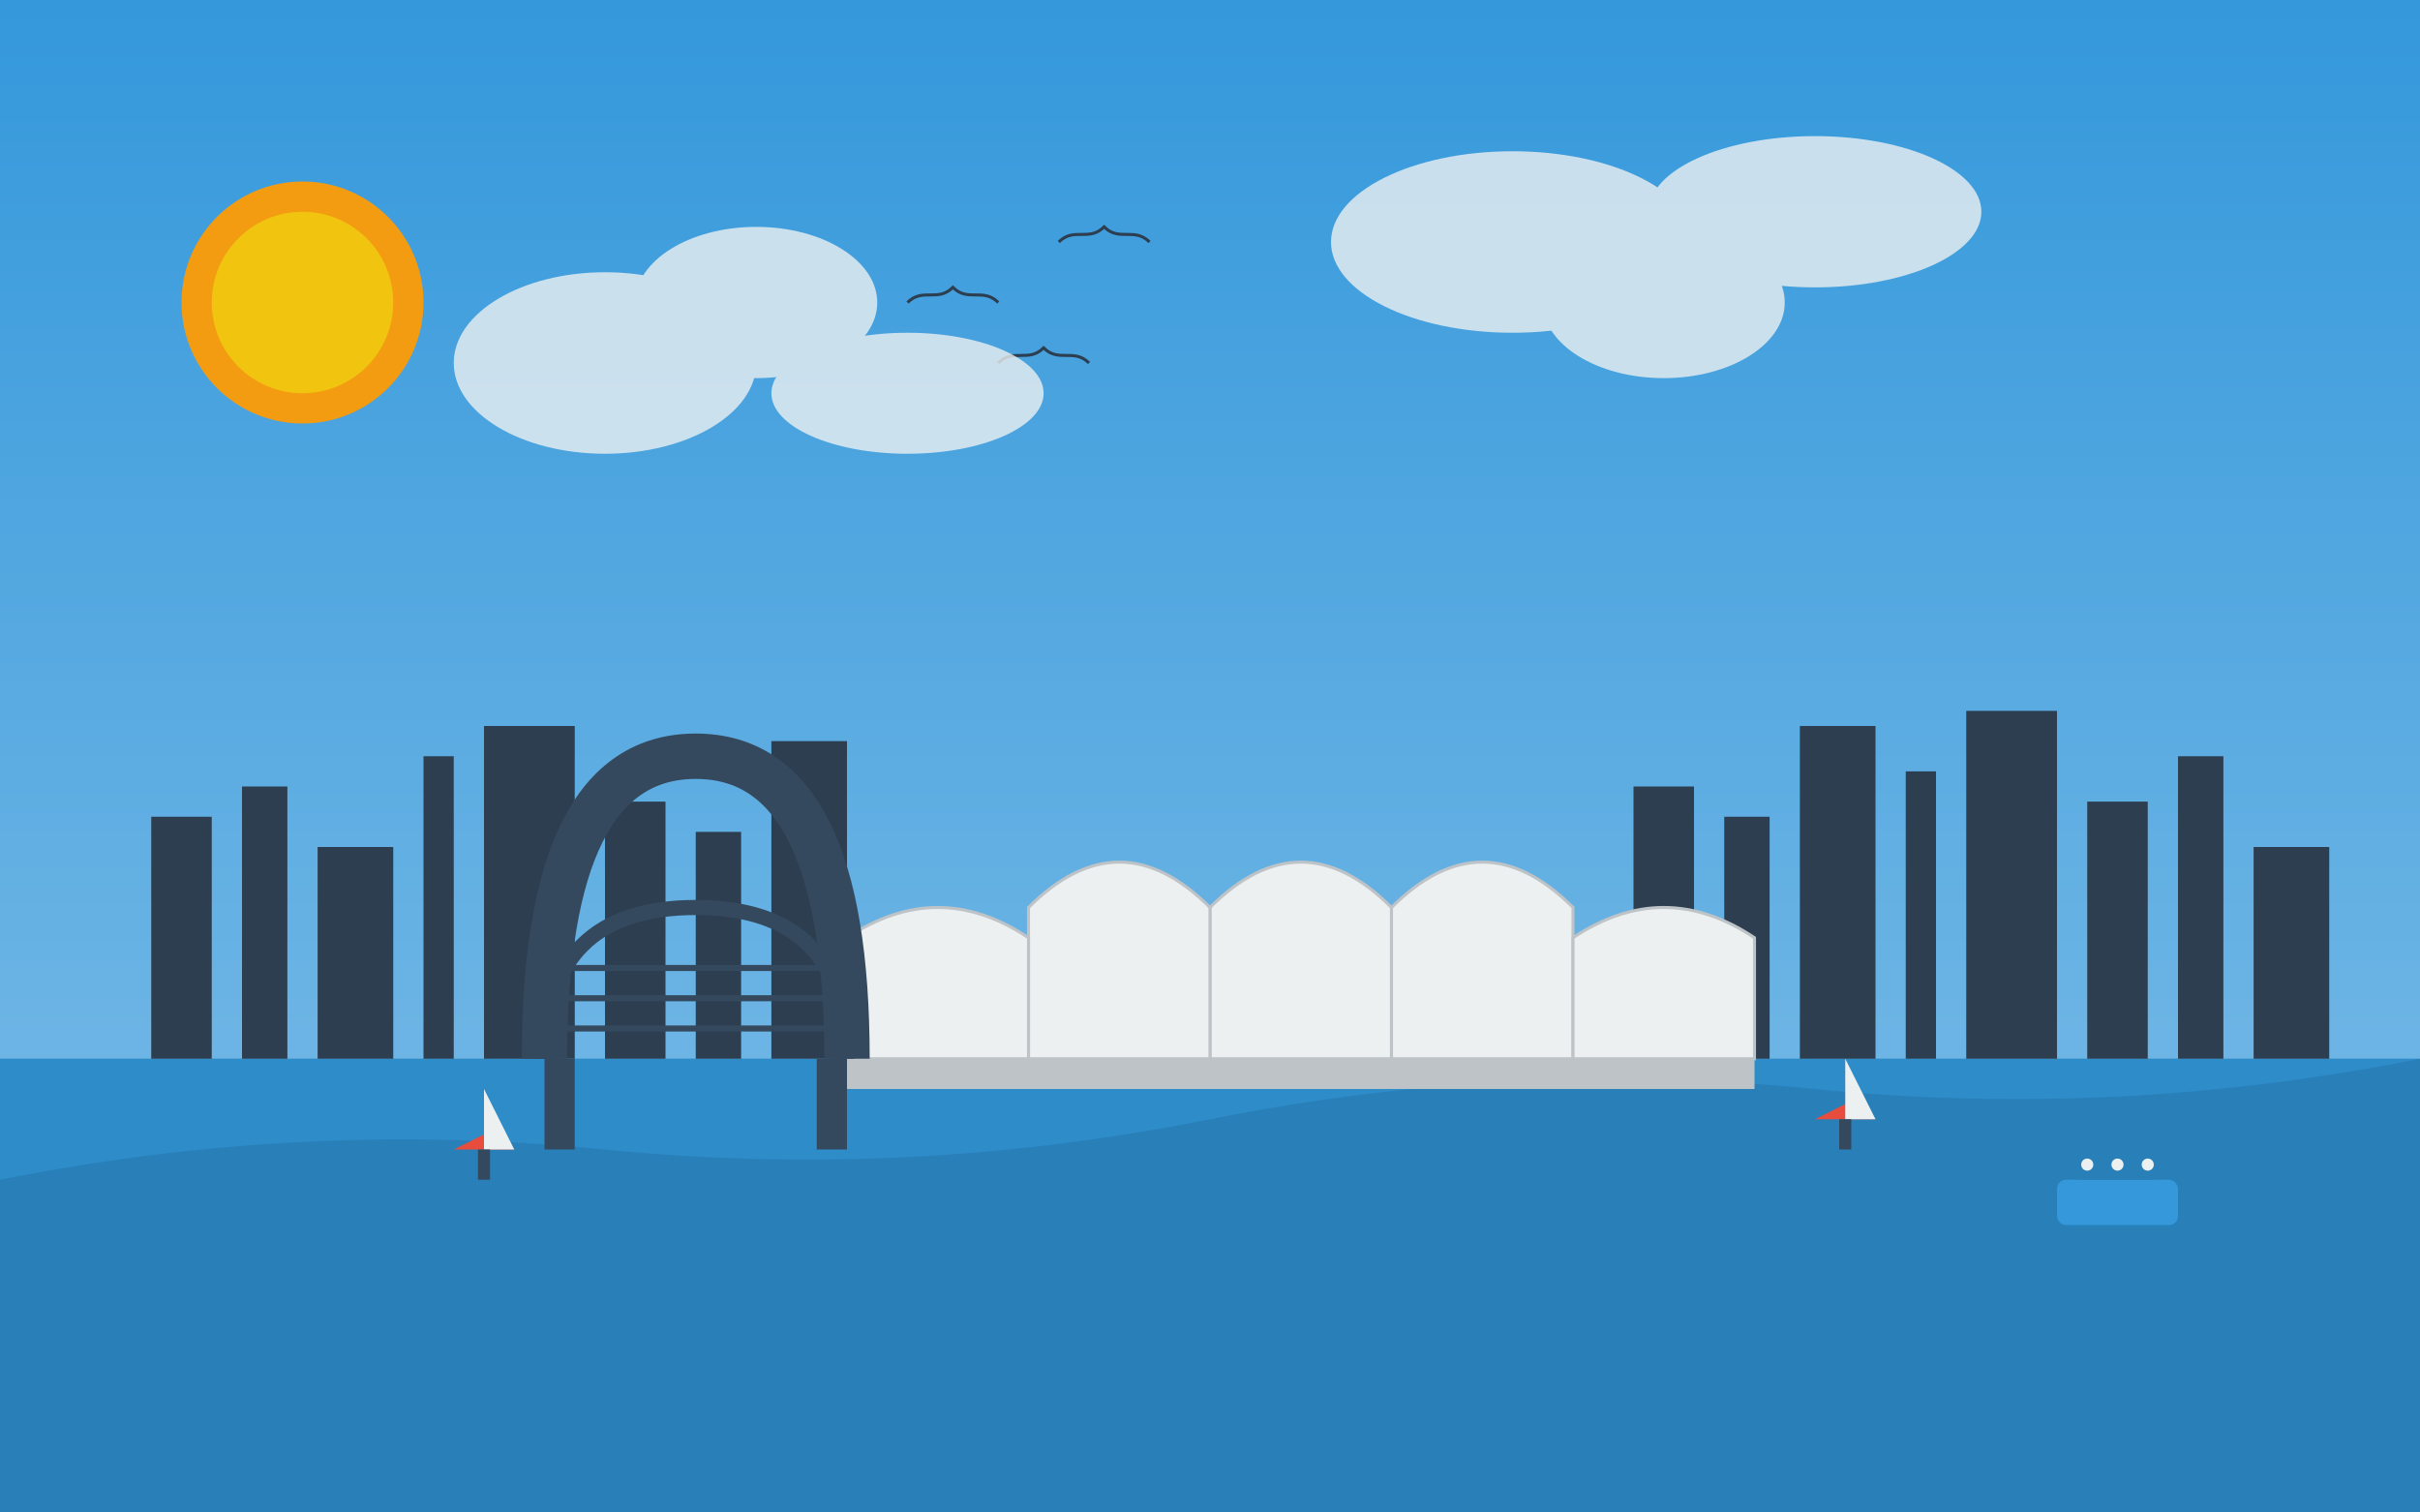 <svg xmlns="http://www.w3.org/2000/svg" viewBox="0 0 800 500">
  <rect x="0" y="0" width="800" height="500" fill="#333333" stroke="none"/>
  <!-- Sky Background -->
  <linearGradient id="sky" x1="0%" y1="0%" x2="0%" y2="100%">
    <stop offset="0%" stop-color="#3498db"/>
    <stop offset="100%" stop-color="#85c1e9"/>
  </linearGradient>
  <rect width="800" height="500" fill="url(#sky)"/>
  
  <!-- Water -->
  <path d="M0,350 L800,350 L800,500 L0,500 Z" fill="#2980b9"/>
  
  <!-- Water Reflections -->
  <path d="M0,350 L800,350 Q700,370 600,360 Q500,350 400,370 Q300,390 200,380 Q100,370 0,390 Z" fill="#3498db" opacity="0.5"/>
  
  <!-- City Skyline Far Background -->
  <g fill="#2c3e50">
    <rect x="50" y="270" width="20" height="80"/>
    <rect x="80" y="260" width="15" height="90"/>
    <rect x="105" y="280" width="25" height="70"/>
    <rect x="140" y="250" width="10" height="100"/>
    <rect x="160" y="240" width="30" height="110"/>
    <rect x="200" y="265" width="20" height="85"/>
    <rect x="230" y="275" width="15" height="75"/>
    <rect x="255" y="245" width="25" height="105"/>
    <rect x="540" y="260" width="20" height="90"/>
    <rect x="570" y="270" width="15" height="80"/>
    <rect x="595" y="240" width="25" height="110"/>
    <rect x="630" y="255" width="10" height="95"/>
    <rect x="650" y="235" width="30" height="115"/>
    <rect x="690" y="265" width="20" height="85"/>
    <rect x="720" y="250" width="15" height="100"/>
    <rect x="745" y="280" width="25" height="70"/>
  </g>
  
  <!-- Opera House -->
  <path d="M400,350 L400,300 Q430,270 460,300 L460,350 Z" fill="#ecf0f1" stroke="#bdc3c7" stroke-width="1"/>
  <path d="M460,350 L460,300 Q490,270 520,300 L520,350 Z" fill="#ecf0f1" stroke="#bdc3c7" stroke-width="1"/>
  <path d="M340,350 L340,300 Q370,270 400,300 L400,350 Z" fill="#ecf0f1" stroke="#bdc3c7" stroke-width="1"/>
  <path d="M280,350 L280,310 Q310,290 340,310 L340,350 Z" fill="#ecf0f1" stroke="#bdc3c7" stroke-width="1"/>
  <path d="M520,350 L520,310 Q550,290 580,310 L580,350 Z" fill="#ecf0f1" stroke="#bdc3c7" stroke-width="1"/>
  <rect x="280" y="350" width="300" height="10" fill="#bdc3c7"/>
  
  <!-- Harbor Bridge -->
  <path d="M180,350 Q180,250 230,250 Q280,250 280,350" fill="none" stroke="#34495e" stroke-width="15"/>
  <path d="M180,350 Q180,300 230,300 Q280,300 280,350" fill="none" stroke="#34495e" stroke-width="5"/>
  <path d="M180,320 L280,320" fill="none" stroke="#34495e" stroke-width="2"/>
  <path d="M180,330 L280,330" fill="none" stroke="#34495e" stroke-width="2"/>
  <path d="M180,340 L280,340" fill="none" stroke="#34495e" stroke-width="2"/>
  
  <!-- Bridge Supports -->
  <rect x="180" y="350" width="10" height="30" fill="#34495e"/>
  <rect x="270" y="350" width="10" height="30" fill="#34495e"/>
  
  <!-- Boats -->
  <g>
    <!-- Sailboat 1 -->
    <path d="M150,380 L170,380 L160,375 Z" fill="#e74c3c"/>
    <path d="M160,380 L160,360 L170,380 Z" fill="#ecf0f1"/>
    <rect x="158" y="380" width="4" height="10" fill="#34495e"/>
  </g>
  
  <g>
    <!-- Sailboat 2 -->
    <path d="M600,370 L620,370 L610,365 Z" fill="#e74c3c"/>
    <path d="M610,370 L610,350 L620,370 Z" fill="#ecf0f1"/>
    <rect x="608" y="370" width="4" height="10" fill="#34495e"/>
  </g>
  
  <g>
    <!-- Ferry -->
    <rect x="680" y="390" width="40" height="15" rx="3" fill="#3498db"/>
    <rect x="685" y="380" width="30" height="10" rx="2" fill="#2980b9"/>
    <circle cx="690" cy="385" r="2" fill="#ecf0f1"/>
    <circle cx="700" cy="385" r="2" fill="#ecf0f1"/>
    <circle cx="710" cy="385" r="2" fill="#ecf0f1"/>
  </g>
  
  <!-- Sun -->
  <circle cx="100" cy="100" r="40" fill="#f39c12"/>
  <circle cx="100" cy="100" r="30" fill="#f1c40f"/>
  
  <!-- Birds -->
  <path d="M300,100 C305,95 310,100 315,95 C320,100 325,95 330,100" fill="none" stroke="#2c3e50" stroke-width="1"/>
  <path d="M350,80 C355,75 360,80 365,75 C370,80 375,75 380,80" fill="none" stroke="#2c3e50" stroke-width="1"/>
  <path d="M330,120 C335,115 340,120 345,115 C350,120 355,115 360,120" fill="none" stroke="#2c3e50" stroke-width="1"/>
  
  <!-- Clouds -->
  <g fill="#ecf0f1" opacity="0.8">
    <ellipse cx="200" cy="120" rx="50" ry="30"/>
    <ellipse cx="250" cy="100" rx="40" ry="25"/>
    <ellipse cx="300" cy="130" rx="45" ry="20"/>
    
    <ellipse cx="500" cy="80" rx="60" ry="30"/>
    <ellipse cx="550" cy="100" rx="40" ry="25"/>
    <ellipse cx="600" cy="70" rx="55" ry="25"/>
  </g>
</svg>

